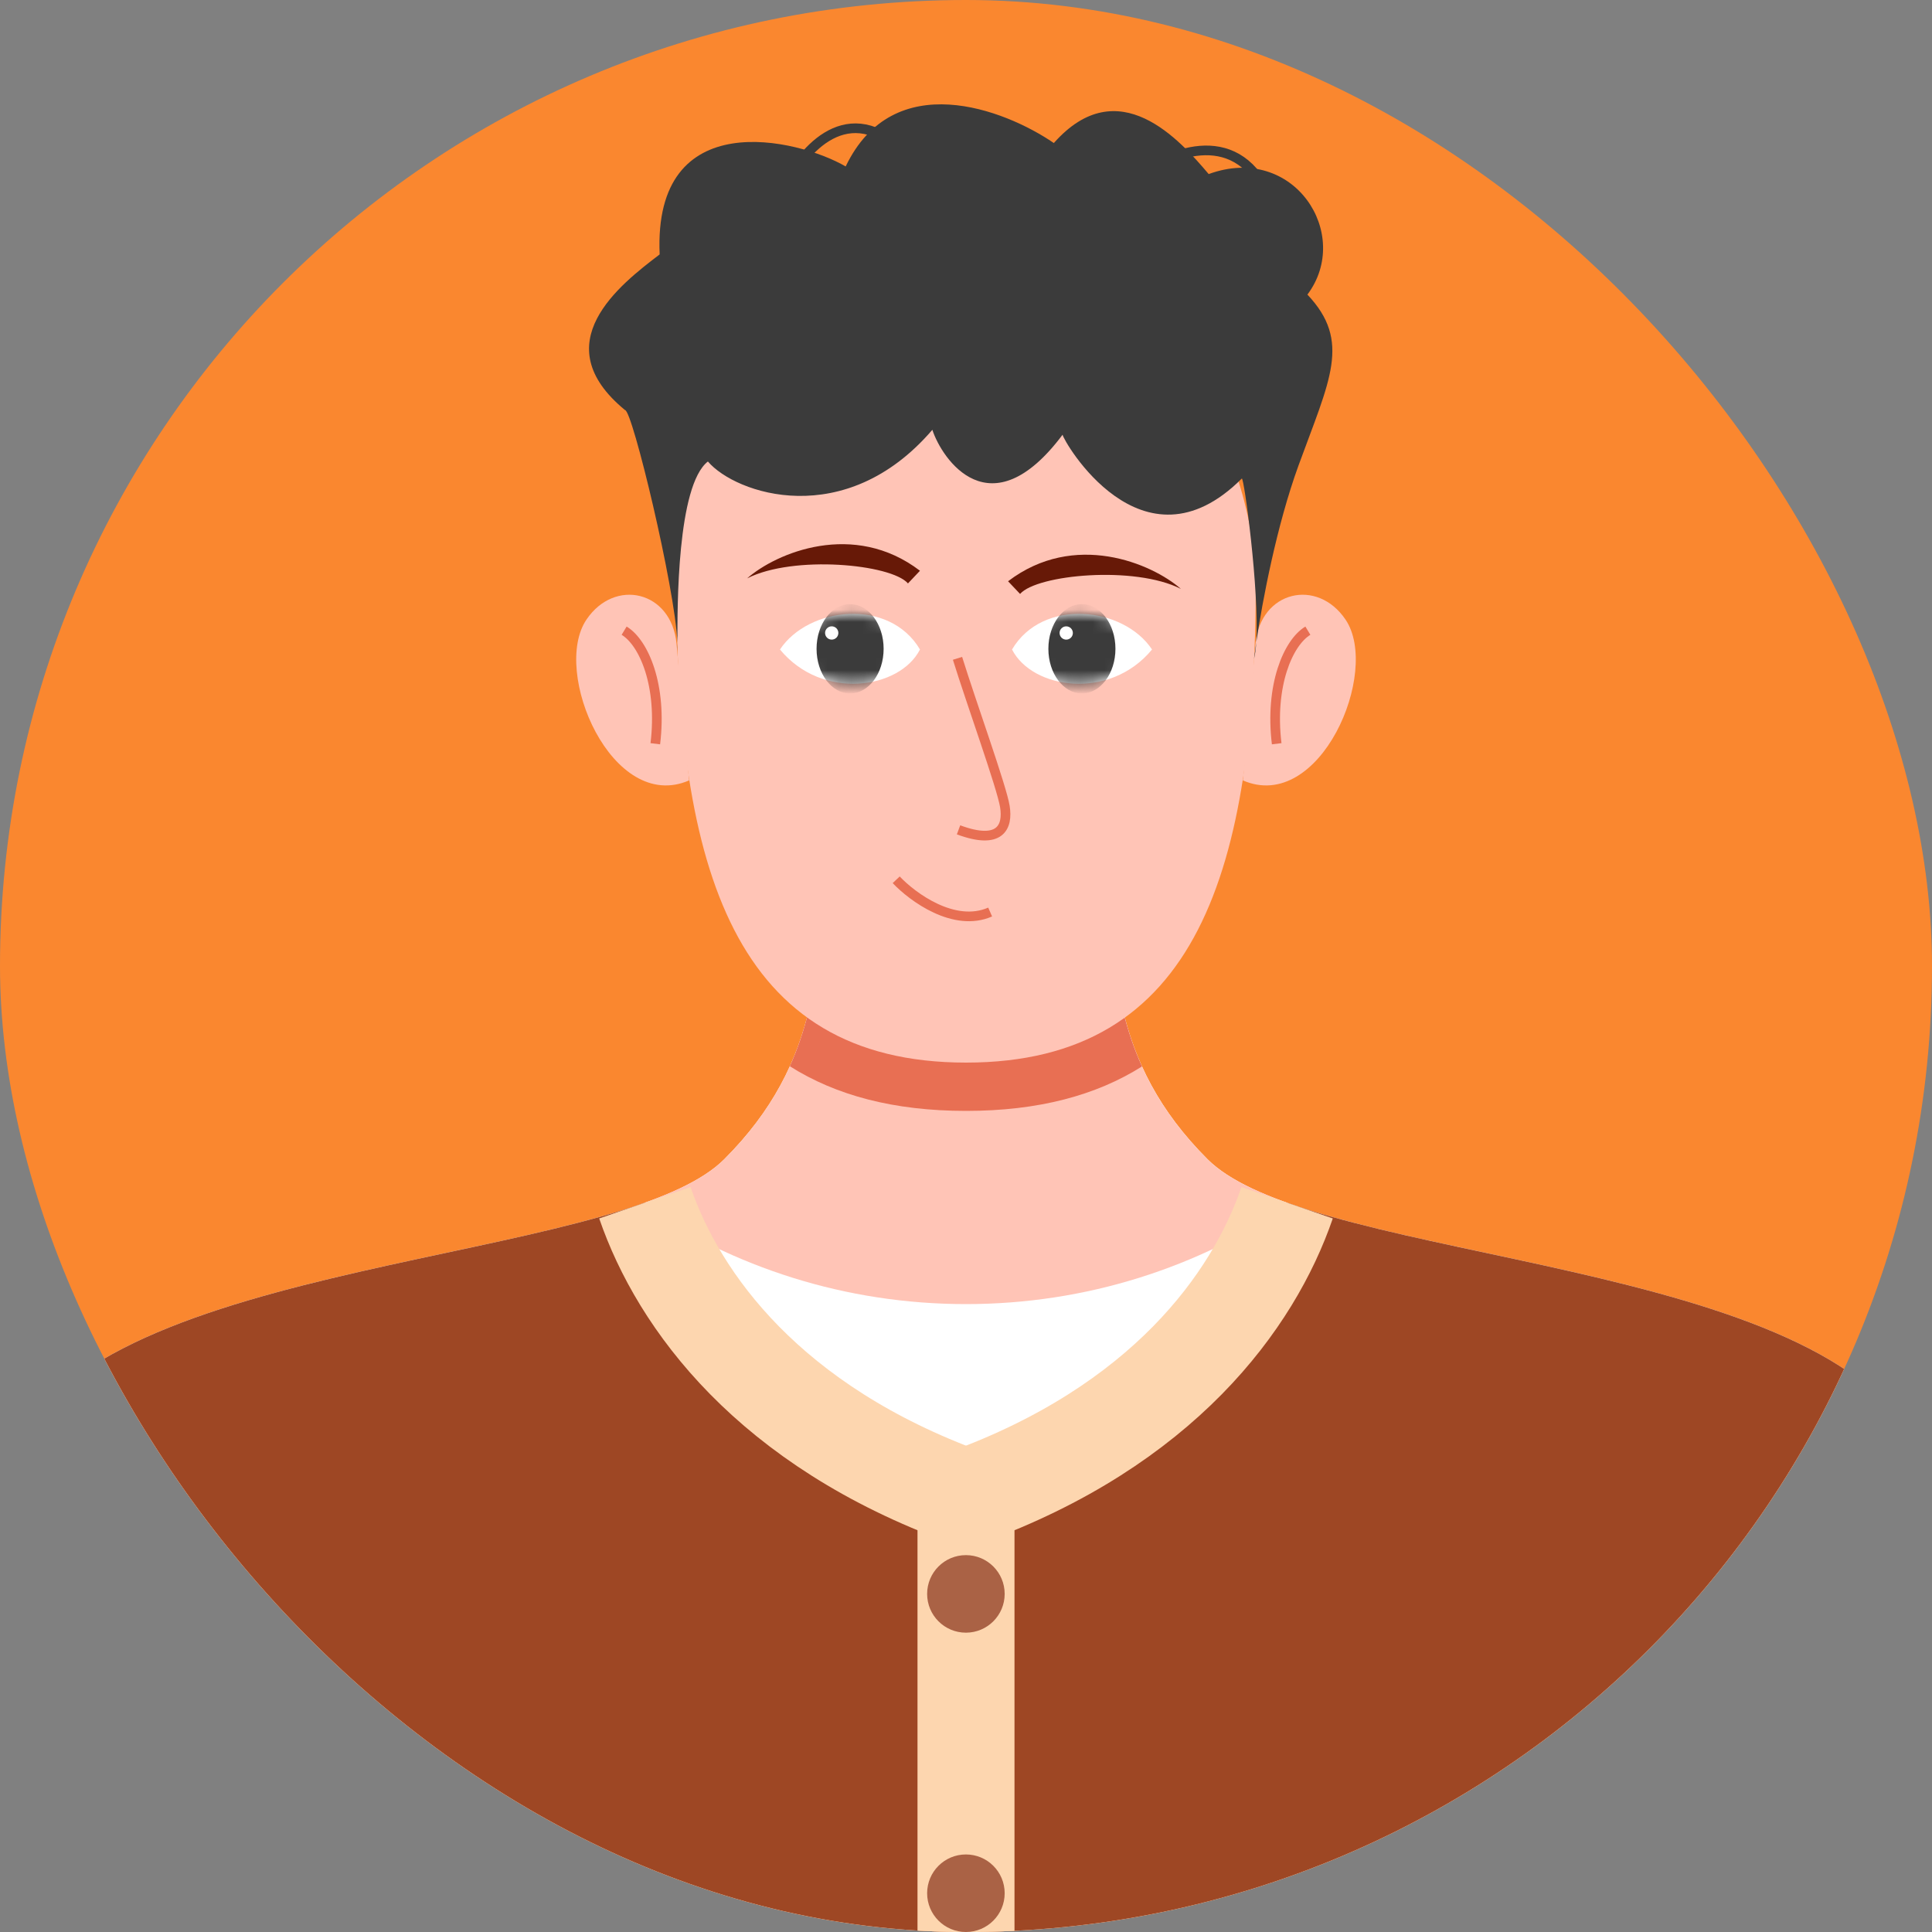<svg width="160" height="160" viewBox="0 0 160 160" fill="none" xmlns="http://www.w3.org/2000/svg">
<rect x="0" y="0" width="160" height="160" fill="#808080" stroke="none"/>
<g clip-path="url(#clip0_12876_130163)">
<rect width="160" height="160" rx="80" fill="#FA872F"/>
<path fill-rule="evenodd" clip-rule="evenodd" d="M-8 160C-8 160 -8.016 128 3.984 116C10.591 109.394 24.47 106.424 36.948 103.755C47.135 101.576 56.389 99.596 59.984 96C67.984 88 68.149 79.545 68.149 68H80H91.836C91.836 79.545 92 88 100 96C103.596 99.596 112.849 101.576 123.037 103.755C135.514 106.424 149.394 109.394 156 116C168 128 167.984 160 167.984 160H80H-8Z" fill="white"/>
<path d="M53.047 99.727C56.089 98.672 58.508 97.472 59.98 96C67.98 88 68.144 79.545 68.144 68H91.831C91.831 79.545 91.995 88 99.995 96C101.469 97.473 103.891 98.675 106.939 99.731C99.257 104.95 89.982 108 79.995 108C70.006 108 60.73 104.949 53.047 99.727Z" fill="#FFC4B6"/>
<path fill-rule="evenodd" clip-rule="evenodd" d="M65.411 88.303C69.216 90.71 74.009 92 80.006 92C85.989 92 90.773 90.716 94.573 88.32C91.91 82.439 91.832 75.952 91.832 68H68.145C68.145 75.945 68.067 82.426 65.411 88.303Z" fill="#E86F53"/>
<path d="M80.005 88C60.802 88 56 72 56 48C56 48 56 24 80 24C104 24 104 48 104 48C104.006 72 99.207 88 80.005 88Z" fill="#FFC4B6"/>
<path fill-rule="evenodd" clip-rule="evenodd" d="M0 160H80H160V121.406C158.843 119.355 157.517 117.517 156 116C149.394 109.394 135.514 106.425 123.037 103.755C116.864 102.435 111.034 101.187 106.598 99.609C103.781 107.803 96.261 118.087 80 124C63.735 118.086 56.216 107.799 53.401 99.605C48.963 101.185 43.127 102.433 36.948 103.755C24.47 106.425 10.591 109.394 3.984 116C2.474 117.511 1.154 119.338 0 121.379V160Z" fill="#9E4724"/>
<path d="M80.006 168V124.001C63.741 118.087 56.221 107.8 53.406 99.606" stroke="#FDD6AF" stroke-width="8"/>
<path d="M79.994 168V124.001C96.259 118.087 103.778 107.8 106.594 99.606" stroke="#FDD6AF" stroke-width="8"/>
<circle cx="79.992" cy="132" r="3.211" fill="#AA6245"/>
<circle cx="79.992" cy="156.789" r="3.211" fill="#AA6245"/>
<path d="M64.594 53.789C66.944 50.243 73.644 49.479 76.188 53.788C74.526 57.058 68.12 58.057 64.594 53.789Z" fill="white"/>
<mask id="mask0_12876_130163" style="mask-type:alpha" maskUnits="userSpaceOnUse" x="64" y="50" width="13" height="7">
<path d="M64.594 53.789C66.944 50.243 73.644 49.479 76.188 53.788C74.526 57.058 68.12 58.057 64.594 53.789Z" fill="white"/>
</mask>
<g mask="url(#mask0_12876_130163)">
<ellipse cx="70.401" cy="53.732" rx="2.777" ry="3.699" fill="#3B3B3B"/>
</g>
<path d="M95.406 53.789C93.056 50.243 86.356 49.479 83.812 53.788C85.474 57.058 91.88 58.057 95.406 53.789Z" fill="white"/>
<mask id="mask1_12876_130163" style="mask-type:alpha" maskUnits="userSpaceOnUse" x="83" y="50" width="13" height="7">
<path d="M95.406 53.789C93.056 50.243 86.356 49.479 83.812 53.788C85.474 57.058 91.88 58.057 95.406 53.789Z" fill="white"/>
</mask>
<g mask="url(#mask1_12876_130163)">
<ellipse cx="2.777" cy="3.699" rx="2.777" ry="3.699" transform="matrix(-1 0 0 1 92.376 50.032)" fill="#3B3B3B"/>
</g>
<path d="M79.297 54.52C80.443 58.211 82.961 65.179 83.219 66.791C83.49 68.481 82.846 70.011 79.382 68.724" stroke="#E86F53" stroke-width="0.8"/>
<path d="M74.219 72.859C75.572 74.293 79.022 76.833 82 75.531" stroke="#E86F53" stroke-width="0.8"/>
<path d="M48.567 51.313C50.91 47.842 55.602 48.931 56.025 53.289L57.067 64.631C50.692 67.393 45.65 55.634 48.567 51.313Z" fill="#FFC4B6"/>
<path d="M111.433 51.313C109.09 47.842 104.398 48.931 103.975 53.289L102.933 64.631C109.308 67.393 114.35 55.634 111.433 51.313Z" fill="#FFC4B6"/>
<path d="M61.875 47.898C65.718 45.947 73.795 46.713 75.194 48.316L76.188 47.267C70.704 43.083 64.299 45.773 61.875 47.898Z" fill="#671907"/>
<path d="M97.797 48.769C93.954 46.818 85.877 47.584 84.478 49.187L83.484 48.138C88.968 43.955 95.373 46.645 97.797 48.769Z" fill="#671907"/>
<path d="M51.688 52.23C53.34 53.23 54.853 56.799 54.27 61.594" stroke="#E86F53" stroke-width="0.8"/>
<path d="M108.312 52.23C106.66 53.23 105.147 56.799 105.73 61.594" stroke="#E86F53" stroke-width="0.8"/>
<path d="M77.213 35.595C70 44 60.918 40.91 58.625 38.219C56.063 40.207 56.092 50.335 56.103 53.225C56.115 53.49 56.115 53.721 56.102 53.912C56.101 53.96 56.099 53.988 56.096 53.994C56.099 53.968 56.101 53.94 56.102 53.912C56.106 53.795 56.105 53.558 56.103 53.225C55.906 48.68 52.369 33.962 51.763 33.962C45.04 28.445 51.327 23.584 54.63 21.07C54.076 8.594 66.084 11.486 70.035 13.785C74 5.51 83.18 9.044 87.275 11.846C92.619 5.812 97.727 11.615 100.098 14.416C107.166 11.83 112.016 19.406 108.274 24.397C111.937 28.276 110.117 31.455 107.531 38.566C105.733 43.511 104.555 49.713 104.037 53.197C104.003 53.754 103.942 54.222 103.849 54.571C103.897 54.183 103.96 53.721 104.037 53.197C104.304 48.918 103.018 39.453 102.84 39.632C94.562 47.909 88 36.404 88 36C82 44 78 38 77.213 35.595Z" fill="#3B3B3B"/>
<circle cx="68.879" cy="52.42" r="0.55" fill="white"/>
<circle cx="88.3" cy="52.421" r="0.55" fill="white"/>
<path d="M64.941 15.677C66.207 12.801 69.897 8.096 74.525 12.282" stroke="#3B3B3B" stroke-width="0.8"/>
<path d="M94.018 14.804C96.522 12.782 102.212 10.201 104.943 16.057" stroke="#3B3B3B" stroke-width="0.8"/>
</g>
<defs>
<clipPath id="clip0_12876_130163">
<rect width="160" height="160" rx="80" fill="white"/>
</clipPath>
</defs>
</svg>